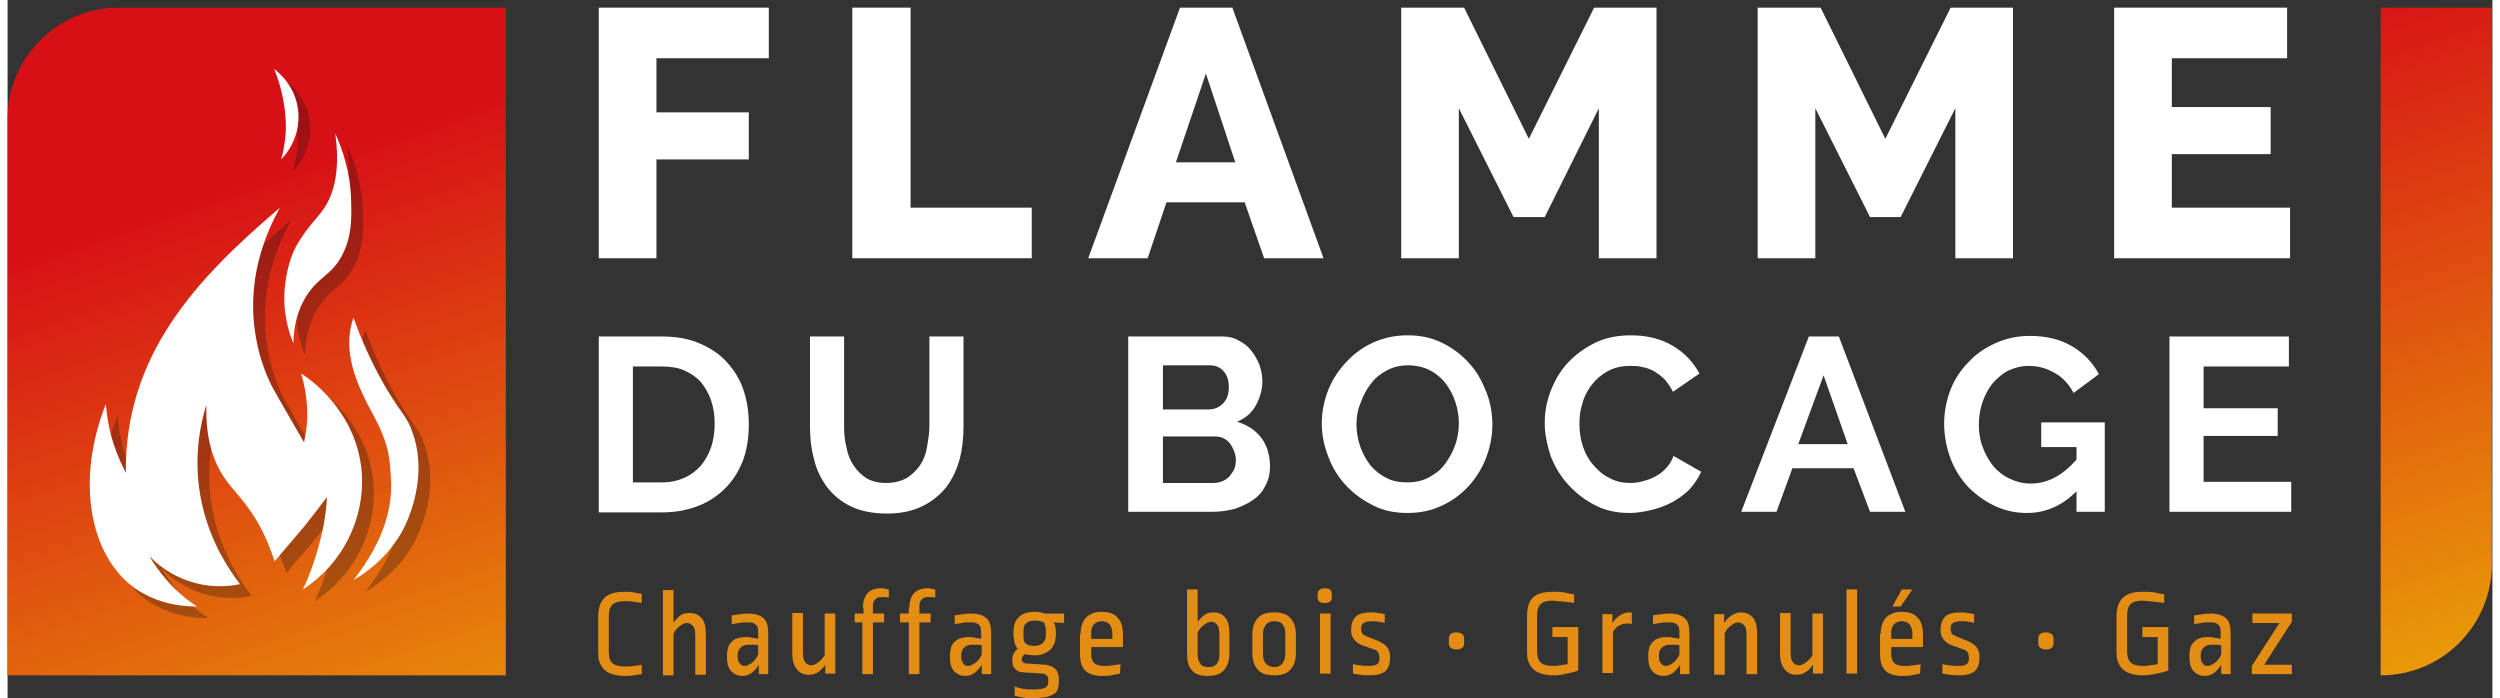 <?xml version="1.0" encoding="utf-8"?>
<svg xmlns="http://www.w3.org/2000/svg" xmlns:xlink="http://www.w3.org/1999/xlink" version="1.1" id="Calque_1" x="0px" y="0px" viewBox="0 0 422.4 118.7" style="enable-background:new 0 0 422.4 118.7;" xml:space="preserve" width="290" height="81">
<rect x="0" y="0" width="422.4" height="118.7" fill="#333333" stroke="none"/>
<style type="text/css">
	.st0{clip-path:url(#SVGID_2_);}
	.st1{clip-path:url(#SVGID_4_);fill:#FFFFFF;}
	.st2{clip-path:url(#SVGID_4_);fill:#E48D15;}
	.st3{clip-path:url(#SVGID_6_);fill:url(#SVGID_7_);}
	.st4{clip-path:url(#SVGID_9_);fill:url(#SVGID_10_);}
	.st5{opacity:0.3;clip-path:url(#SVGID_12_);}
	.st6{clip-path:url(#SVGID_14_);fill:#191514;}
	.st7{clip-path:url(#SVGID_12_);fill:#FFFFFF;}
</style>
<g>
	<defs>
		<rect id="SVGID_1_" x="-288.4" y="-384.5" width="999.2" height="609.3"/>
	</defs>
	<clipPath id="SVGID_2_">
		<use xlink:href="#SVGID_1_" style="overflow:visible;"/>
	</clipPath>
	<g class="st0">
		<defs>
			<rect id="SVGID_3_" x="-288.4" y="-384.5" width="999.2" height="609.3"/>
		</defs>
		<clipPath id="SVGID_4_">
			<use xlink:href="#SVGID_3_" style="overflow:visible;"/>
		</clipPath>
		<path class="st1" d="M100.5,87V57.2h10.8c2.4,0,4.6,0.4,6.4,1.2c1.8,0.8,3.4,1.8,4.6,3.2c1.2,1.3,2.2,2.9,2.8,4.7    c0.6,1.8,0.9,3.7,0.9,5.8c0,2.3-0.3,4.3-1,6.2c-0.7,1.8-1.7,3.4-3,4.7c-1.3,1.3-2.8,2.3-4.6,3c-1.8,0.7-3.8,1.1-6.1,1.1H100.5z     M120.2,72c0-1.4-0.2-2.7-0.6-3.9c-0.4-1.2-1-2.2-1.7-3.1c-0.8-0.9-1.7-1.5-2.8-2c-1.1-0.5-2.4-0.7-3.8-0.7h-5v19.7h5    c1.4,0,2.7-0.3,3.8-0.8c1.1-0.5,2-1.2,2.8-2.1c0.7-0.9,1.3-1.9,1.7-3.1S120.2,73.4,120.2,72"/>
		<path class="st1" d="M149.3,82.1c1.4,0,2.5-0.3,3.5-0.8c0.9-0.6,1.7-1.3,2.3-2.2c0.6-0.9,1-1.9,1.2-3.1c0.2-1.2,0.4-2.4,0.4-3.6    V57.2h5.8v15.2c0,2-0.2,4-0.7,5.8c-0.5,1.8-1.3,3.4-2.3,4.7c-1.1,1.3-2.4,2.4-4.1,3.2c-1.7,0.8-3.6,1.2-5.9,1.2    c-2.4,0-4.4-0.4-6.1-1.2c-1.7-0.8-3-1.9-4.1-3.3c-1-1.4-1.8-2.9-2.2-4.7c-0.5-1.8-0.7-3.7-0.7-5.6V57.2h5.8v15.2    c0,1.3,0.1,2.5,0.4,3.6c0.2,1.2,0.6,2.2,1.2,3.1c0.6,0.9,1.3,1.6,2.2,2.2C146.9,81.8,148,82.1,149.3,82.1"/>
		<path class="st1" d="M214.6,79.3c0,1.3-0.3,2.4-0.8,3.3c-0.5,1-1.2,1.8-2.1,2.4c-0.9,0.6-1.9,1.1-3.1,1.5    c-1.2,0.3-2.4,0.5-3.7,0.5h-14.4V57.2h16c1,0,2,0.2,2.8,0.7c0.8,0.4,1.6,1,2.1,1.7c0.6,0.7,1,1.5,1.4,2.4c0.3,0.9,0.5,1.8,0.5,2.8    c0,1.5-0.4,2.8-1.1,4.1c-0.7,1.3-1.8,2.2-3.2,2.8c1.7,0.5,3.1,1.4,4.1,2.7C214.1,75.7,214.6,77.4,214.6,79.3 M196.4,62.1v7.5h7.7    c1,0,1.8-0.3,2.5-1c0.7-0.7,1-1.6,1-2.8c0-1.1-0.3-2.1-0.9-2.7c-0.6-0.7-1.4-1-2.3-1H196.4z M208.8,78.2c0-0.5-0.1-1-0.3-1.5    c-0.2-0.5-0.4-0.9-0.7-1.3c-0.3-0.4-0.7-0.7-1.1-0.9c-0.4-0.2-0.9-0.3-1.4-0.3h-8.9v7.9h8.6c0.5,0,1-0.1,1.5-0.3    c0.5-0.2,0.9-0.5,1.2-0.8c0.3-0.4,0.6-0.8,0.8-1.2C208.7,79.3,208.8,78.8,208.8,78.2"/>
		<path class="st1" d="M238,87.2c-2.2,0-4.2-0.4-5.9-1.3c-1.8-0.9-3.3-2-4.6-3.4c-1.3-1.4-2.3-3-3-4.9c-0.7-1.8-1.1-3.7-1.1-5.6    c0-2,0.4-3.9,1.1-5.7c0.7-1.8,1.8-3.4,3.1-4.8c1.3-1.4,2.8-2.5,4.6-3.3c1.8-0.8,3.7-1.2,5.8-1.2c2.2,0,4.1,0.4,5.9,1.3    c1.8,0.9,3.3,2,4.6,3.5c1.3,1.4,2.2,3.1,2.9,4.9c0.7,1.8,1,3.7,1,5.5c0,2-0.4,3.9-1.1,5.7c-0.7,1.8-1.7,3.4-3,4.8    c-1.3,1.4-2.8,2.5-4.6,3.3C242,86.8,240.1,87.2,238,87.2 M229.3,72.1c0,1.3,0.2,2.5,0.6,3.7c0.4,1.2,1,2.3,1.7,3.2    c0.7,0.9,1.7,1.7,2.7,2.2c1.1,0.6,2.3,0.8,3.7,0.8c1.4,0,2.6-0.3,3.7-0.9c1.1-0.6,2-1.3,2.7-2.3c0.7-1,1.3-2,1.7-3.2    c0.4-1.2,0.6-2.4,0.6-3.6c0-1.3-0.2-2.5-0.6-3.7c-0.4-1.2-1-2.3-1.7-3.2c-0.7-0.9-1.7-1.7-2.7-2.2s-2.3-0.8-3.6-0.8    c-1.4,0-2.6,0.3-3.7,0.9c-1.1,0.6-2,1.3-2.7,2.3c-0.7,0.9-1.3,2-1.7,3.2C229.5,69.6,229.3,70.9,229.3,72.1"/>
		<path class="st1" d="M261.3,71.9c0-1.8,0.3-3.6,1-5.4c0.7-1.8,1.6-3.4,2.9-4.8c1.3-1.4,2.8-2.5,4.6-3.4c1.8-0.9,3.9-1.3,6.2-1.3    c2.7,0,5.1,0.6,7.1,1.8c2,1.2,3.5,2.8,4.5,4.7l-4.5,3.1c-0.4-0.8-0.9-1.5-1.4-2.1c-0.6-0.6-1.2-1-1.8-1.4c-0.6-0.3-1.3-0.6-2-0.7    c-0.7-0.2-1.4-0.2-2.1-0.2c-1.5,0-2.7,0.3-3.8,0.9c-1.1,0.6-2,1.4-2.7,2.3c-0.7,0.9-1.3,2-1.6,3.2c-0.4,1.2-0.5,2.4-0.5,3.5    c0,1.3,0.2,2.6,0.6,3.8c0.4,1.2,1,2.3,1.8,3.2c0.8,0.9,1.7,1.7,2.8,2.2c1.1,0.6,2.3,0.8,3.5,0.8c0.7,0,1.4-0.1,2.1-0.3    c0.7-0.2,1.4-0.4,2.1-0.8c0.7-0.4,1.3-0.8,1.8-1.4c0.6-0.6,1-1.3,1.3-2.1l4.7,2.7c-0.5,1.1-1.2,2.1-2,3c-0.9,0.9-1.9,1.6-3,2.2    c-1.1,0.6-2.3,1-3.5,1.3c-1.3,0.3-2.5,0.5-3.7,0.5c-2.1,0-4.1-0.4-5.8-1.3c-1.8-0.9-3.3-2.1-4.6-3.5c-1.3-1.4-2.3-3.1-3-4.9    C261.7,75.6,261.3,73.8,261.3,71.9"/>
		<path class="st1" d="M306.2,57.2h5.1L322.6,87h-6l-2.8-7.4h-10.4l-2.7,7.4h-6L306.2,57.2z M312.8,75.5l-4.1-11.7l-4.3,11.7H312.8z    "/>
		<path class="st1" d="M351.6,83.6c-2.4,2.4-5.2,3.6-8.3,3.6c-2,0-3.8-0.4-5.5-1.2c-1.7-0.8-3.2-1.9-4.5-3.2c-1.3-1.4-2.3-3-3-4.8    c-0.7-1.9-1.1-3.9-1.1-6c0-2,0.4-4,1.1-5.8c0.7-1.8,1.8-3.4,3.1-4.7c1.3-1.4,2.8-2.4,4.6-3.2c1.8-0.8,3.7-1.2,5.8-1.2    c2.8,0,5.2,0.6,7.2,1.8c2,1.2,3.5,2.8,4.5,4.7l-4.3,3.2c-0.8-1.5-1.8-2.6-3.2-3.4c-1.4-0.8-2.8-1.2-4.4-1.2    c-1.3,0-2.4,0.3-3.5,0.8c-1,0.5-1.9,1.3-2.7,2.2c-0.7,0.9-1.3,2-1.7,3.2c-0.4,1.2-0.6,2.5-0.6,3.8c0,1.4,0.2,2.7,0.7,3.9    c0.4,1.2,1.1,2.3,1.8,3.2c0.8,0.9,1.7,1.6,2.8,2.1c1.1,0.5,2.2,0.8,3.5,0.8c2.9,0,5.5-1.4,7.8-4.1v-2.1h-6v-4.2h10.8V87h-4.8V83.6    z"/>
		<polygon class="st1" points="388.2,81.9 388.2,87 367.5,87 367.5,57.2 387.8,57.2 387.8,62.3 373.3,62.3 373.3,69.4 385.9,69.4     385.9,74.1 373.3,74.1 373.3,81.9   "/>
		<path class="st2" d="M104.9,100.6c0.5,0,1,0,1.5,0.1c0.5,0.1,1,0.2,1.4,0.2l0,1.6c-0.4-0.1-0.8-0.1-1.3-0.2    c-0.5-0.1-1-0.1-1.6-0.1c-1,0-1.7,0.2-2.1,0.6c-0.4,0.4-0.6,1-0.6,2v6c0,0.9,0.2,1.6,0.6,1.9c0.4,0.4,1.1,0.6,2.1,0.6    c0.5,0,1,0,1.6-0.1c0.5-0.1,1-0.1,1.3-0.2l0,1.6c-0.5,0.1-0.9,0.1-1.4,0.2c-0.5,0.1-1,0.1-1.5,0.1c-0.8,0-1.5-0.1-2.1-0.3    c-0.6-0.2-1-0.4-1.4-0.8c-0.4-0.4-0.6-0.8-0.8-1.3c-0.2-0.5-0.2-1.1-0.2-1.8v-5.8c0-1.4,0.3-2.5,1-3.2    C102.1,100.9,103.3,100.6,104.9,100.6"/>
		<path class="st2" d="M111.4,114.6v-14.3h1.8v5.5c0.4-0.5,0.8-0.9,1.2-1.2c0.4-0.3,0.9-0.4,1.5-0.4c0.9,0,1.6,0.3,2.1,0.9    c0.5,0.6,0.7,1.5,0.7,2.6v7h-1.8v-6.7c0-0.8-0.1-1.3-0.4-1.6c-0.3-0.3-0.6-0.5-1-0.5c-0.4,0-0.8,0.2-1.2,0.5    c-0.4,0.3-0.8,0.7-1.1,1.3v7.1H111.4z"/>
		<path class="st2" d="M129.4,114.6h-1.7v-1.6c-0.8,1.3-1.7,1.9-2.8,1.9c-0.8,0-1.4-0.3-1.9-0.8c-0.5-0.6-0.7-1.3-0.7-2.3v-0.6    c0-0.4,0.1-0.8,0.2-1.2s0.4-0.7,0.6-0.9c0.3-0.3,0.6-0.5,1-0.6s0.8-0.2,1.3-0.2c0.3,0,0.7,0,1.1,0.1c0.4,0.1,0.8,0.1,1.1,0.2v-1.1    c0-0.6-0.1-1.1-0.4-1.3c-0.3-0.3-0.7-0.4-1.3-0.4c-0.2,0-0.4,0-0.7,0c-0.3,0-0.5,0-0.8,0.1c-0.3,0-0.5,0.1-0.7,0.1    c-0.2,0-0.5,0.1-0.6,0.1v-1.5c0.5-0.1,1-0.1,1.5-0.2c0.5-0.1,1-0.1,1.3-0.1c1.2,0,2.1,0.3,2.6,0.8c0.6,0.5,0.8,1.4,0.8,2.6V114.6z     M125.3,113.2c0.4,0,0.7-0.2,1.2-0.5c0.4-0.3,0.8-0.8,1.1-1.4v-1.6c-0.3-0.1-0.6-0.1-0.9-0.1c-0.3,0-0.6,0-0.8,0    c-0.6,0-1,0.2-1.3,0.5c-0.3,0.3-0.5,0.7-0.5,1.3v0.2c0,0.5,0.1,0.9,0.4,1.2C124.7,113.1,125,113.2,125.3,113.2"/>
		<path class="st2" d="M140.7,104.3v10.2H139v-1.5c-0.4,0.6-0.8,1-1.3,1.3s-1,0.4-1.5,0.4c-0.9,0-1.5-0.3-2-0.9    c-0.5-0.6-0.8-1.5-0.8-2.6v-7h1.8v6.7c0,0.8,0.1,1.3,0.4,1.7c0.3,0.3,0.6,0.5,1,0.5c0.4,0,0.8-0.2,1.2-0.5    c0.4-0.3,0.8-0.7,1.1-1.2v-7.1H140.7z"/>
		<path class="st2" d="M145.4,103.3c0-1.1,0.3-1.9,0.8-2.5c0.5-0.5,1.3-0.8,2.3-0.8c0.3,0,0.5,0,0.7,0.1c0.2,0,0.4,0.1,0.6,0.1v1.4    c-0.2,0-0.4-0.1-0.6-0.1c-0.2,0-0.4,0-0.7,0c-0.4,0-0.7,0.1-1,0.4c-0.3,0.3-0.4,0.6-0.4,1.1v1.3h1.9v1.5h-1.9v8.8h-1.8v-8.8H144    v-1.5h1.5V103.3z"/>
		<path class="st2" d="M153.3,103.3c0-1.1,0.3-1.9,0.8-2.5c0.5-0.5,1.3-0.8,2.3-0.8c0.3,0,0.5,0,0.7,0.1c0.2,0,0.4,0.1,0.6,0.1v1.4    c-0.2,0-0.4-0.1-0.6-0.1c-0.2,0-0.4,0-0.7,0c-0.4,0-0.7,0.1-1,0.4c-0.3,0.3-0.4,0.6-0.4,1.1v1.3h1.9v1.5h-1.9v8.8h-1.8v-8.8h-1.5    v-1.5h1.5V103.3z"/>
		<path class="st2" d="M167.3,114.6h-1.7v-1.6c-0.8,1.3-1.7,1.9-2.8,1.9c-0.8,0-1.4-0.3-1.9-0.8c-0.5-0.6-0.7-1.3-0.7-2.3v-0.6    c0-0.4,0.1-0.8,0.2-1.2s0.4-0.7,0.6-0.9c0.3-0.3,0.6-0.5,1-0.6s0.8-0.2,1.3-0.2c0.3,0,0.7,0,1.1,0.1c0.4,0.1,0.8,0.1,1.1,0.2v-1.1    c0-0.6-0.1-1.1-0.4-1.3c-0.3-0.3-0.7-0.4-1.3-0.4c-0.2,0-0.4,0-0.7,0c-0.3,0-0.5,0-0.8,0.1c-0.3,0-0.5,0.1-0.7,0.1    c-0.2,0-0.5,0.1-0.6,0.1v-1.5c0.5-0.1,1-0.1,1.5-0.2c0.5-0.1,1-0.1,1.3-0.1c1.2,0,2.1,0.3,2.6,0.8c0.6,0.5,0.8,1.4,0.8,2.6V114.6z     M163.3,113.2c0.4,0,0.7-0.2,1.2-0.5c0.4-0.3,0.8-0.8,1.1-1.4v-1.6c-0.3-0.1-0.6-0.1-0.9-0.1c-0.3,0-0.6,0-0.8,0    c-0.6,0-1,0.2-1.3,0.5c-0.3,0.3-0.5,0.7-0.5,1.3v0.2c0,0.5,0.1,0.9,0.4,1.2C162.6,113.1,162.9,113.2,163.3,113.2"/>
		<path class="st2" d="M171.2,116.7c0.4,0.2,1,0.3,1.5,0.4c0.6,0.1,1.1,0.1,1.6,0.1c0.5,0,1,0,1.3-0.1c0.3,0,0.6-0.1,0.8-0.2    c0.2-0.1,0.3-0.2,0.4-0.4c0.1-0.2,0.1-0.4,0.1-0.7v-0.2c0-0.7-0.3-1-1-1.1l-3.1-0.2c-0.7,0-1.2-0.2-1.5-0.6    c-0.4-0.3-0.5-0.8-0.5-1.4V112c0-0.6,0.3-1.2,0.9-1.7c-0.2-0.3-0.4-0.6-0.5-1c-0.1-0.4-0.2-0.9-0.2-1.5v-0.5c0-1,0.3-1.8,0.9-2.4    c0.6-0.6,1.5-0.9,2.7-0.9c0.3,0,0.6,0,0.9,0.1c0.3,0,0.5,0.1,0.8,0.2l3.3,0v1.6l-1.8-0.1c0.2,0.2,0.3,0.5,0.3,0.8    c0.1,0.3,0.1,0.6,0.1,0.8v0.5c0,0.5-0.1,0.9-0.2,1.4c-0.2,0.4-0.4,0.8-0.7,1.1c-0.3,0.3-0.7,0.5-1.1,0.7c-0.4,0.2-1,0.3-1.5,0.3    c-0.7,0-1.3-0.1-1.8-0.2c-0.3,0.3-0.5,0.5-0.5,0.8v0.1c0,0.2,0.1,0.4,0.2,0.5c0.1,0.1,0.4,0.2,0.8,0.2l3.1,0.2    c0.6,0.1,1.2,0.3,1.6,0.7c0.4,0.4,0.6,1,0.6,1.6v0.8c0,0.4-0.1,0.8-0.2,1.1c-0.1,0.3-0.3,0.6-0.7,0.8c-0.3,0.2-0.8,0.4-1.3,0.5    c-0.6,0.1-1.3,0.2-2.2,0.2c-0.4,0-0.9,0-1.5-0.1c-0.6-0.1-1.1-0.2-1.6-0.3L171.2,116.7z M172.7,108c0,0.4,0,0.7,0.1,0.9    c0,0.2,0.1,0.4,0.3,0.5c0.1,0.1,0.3,0.2,0.5,0.3c0.2,0,0.5,0.1,0.9,0.1c0.7,0,1.1-0.2,1.5-0.5c0.3-0.3,0.5-0.7,0.5-1.3v-0.6    c0-0.3,0-0.6-0.1-0.9c-0.1-0.3-0.1-0.5-0.2-0.7c-0.2-0.1-0.4-0.1-0.7-0.2c-0.3-0.1-0.6-0.1-0.9-0.1c-0.6,0-1,0.1-1.4,0.4    s-0.5,0.7-0.5,1.3V108z"/>
		<path class="st2" d="M182.4,107.8c0-1.2,0.3-2.1,0.9-2.8c0.6-0.6,1.5-1,2.7-1c1.2,0,2.1,0.3,2.7,1c0.6,0.6,0.9,1.6,0.9,2.8v2.2    h-5.4v1.2c0,0.7,0.2,1.2,0.5,1.5c0.3,0.3,0.9,0.5,1.6,0.5c0.2,0,0.5,0,0.7,0s0.5-0.1,0.8-0.1c0.3,0,0.5-0.1,0.8-0.1    c0.2,0,0.5-0.1,0.6-0.1l-0.1,1.6c-0.5,0.1-1,0.2-1.5,0.3c-0.5,0.1-1,0.1-1.4,0.1c-1.4,0-2.4-0.3-3-0.9c-0.6-0.6-0.9-1.5-0.9-2.8    V107.8z M184.2,108.6h3.6v-0.9c0-0.7-0.2-1.2-0.5-1.6c-0.3-0.3-0.8-0.5-1.3-0.5c-0.5,0-1,0.2-1.3,0.5c-0.3,0.3-0.5,0.8-0.5,1.5    V108.6z"/>
		<path class="st2" d="M202.3,105.7c0.4-0.5,0.8-0.9,1.2-1.2c0.5-0.3,1-0.4,1.5-0.4c0.9,0,1.5,0.3,2,0.9c0.5,0.6,0.7,1.5,0.7,2.7    v3.3c0,1.3-0.3,2.2-0.9,2.9c-0.6,0.7-1.5,1-2.8,1c-1.3,0-2.2-0.3-2.7-1c-0.6-0.6-0.8-1.6-0.8-2.9v-10.8h1.8V105.7z M204.6,105.7    c-0.4,0-0.8,0.2-1.2,0.5c-0.4,0.3-0.8,0.7-1.1,1.3v3.8c0,0.7,0.2,1.2,0.5,1.6c0.3,0.4,0.8,0.5,1.3,0.5c1.3,0,1.9-0.7,1.9-2.2v-3.3    c0-0.8-0.1-1.4-0.4-1.7C205.3,105.8,205,105.7,204.6,105.7"/>
		<path class="st2" d="M219,111c0,1.2-0.3,2.1-0.9,2.8c-0.6,0.7-1.5,1-2.8,1s-2.2-0.3-2.8-1c-0.6-0.7-0.9-1.6-0.9-2.8v-3.1    c0-1.2,0.3-2.1,0.9-2.8c0.6-0.7,1.5-1,2.8-1s2.2,0.3,2.8,1c0.6,0.7,0.9,1.6,0.9,2.8V111z M217.2,107.7c0-0.7-0.2-1.3-0.5-1.6    c-0.3-0.4-0.8-0.5-1.4-0.5c-0.6,0-1.1,0.2-1.4,0.6c-0.3,0.4-0.5,0.9-0.5,1.6v3.4c0,0.7,0.2,1.3,0.5,1.6s0.8,0.6,1.4,0.6    c0.6,0,1.1-0.2,1.4-0.6c0.3-0.4,0.5-0.9,0.5-1.6V107.7z"/>
		<path class="st2" d="M225.1,101.6c0,0.6-0.4,0.9-1.2,0.9c-0.8,0-1.2-0.3-1.2-0.9v-0.6c0-0.6,0.4-1,1.2-1c0.8,0,1.2,0.3,1.2,1    V101.6z M223.1,104.3h1.8v10.2h-1.8V104.3z"/>
		<path class="st2" d="M230.3,109.7c-0.6-0.2-1.1-0.6-1.4-1c-0.3-0.4-0.5-0.9-0.5-1.4V107c0-1,0.3-1.7,0.8-2.2    c0.5-0.5,1.5-0.7,2.7-0.7c0.3,0,0.7,0,1,0.1c0.3,0,0.7,0.1,1.2,0.2l0,1.5c-0.7-0.2-1.4-0.3-2.1-0.3c-0.7,0-1.2,0.1-1.5,0.3    c-0.3,0.2-0.4,0.5-0.4,0.9v0.2c0,0.3,0.1,0.5,0.2,0.7c0.1,0.2,0.4,0.3,0.8,0.5l2,0.8c0.6,0.3,1.1,0.6,1.4,1    c0.3,0.4,0.5,0.9,0.5,1.4v0.5c0,1-0.3,1.7-0.8,2.2c-0.6,0.5-1.5,0.7-2.8,0.7c-0.8,0-1.7-0.1-2.7-0.3l0-1.6    c0.9,0.2,1.8,0.3,2.6,0.3c0.8,0,1.3-0.1,1.5-0.3c0.3-0.2,0.4-0.5,0.4-0.9v-0.3c0-0.3-0.1-0.6-0.2-0.8s-0.4-0.4-0.7-0.5    L230.3,109.7z"/>
		<path class="st2" d="M247.6,109.3c0,0.4-0.1,0.6-0.3,0.8c-0.2,0.2-0.6,0.3-1,0.3c-0.4,0-0.7-0.1-1-0.3c-0.2-0.2-0.3-0.4-0.3-0.8    v-0.7c0-0.4,0.1-0.6,0.3-0.8c0.2-0.2,0.5-0.3,1-0.3c0.4,0,0.7,0.1,1,0.3c0.2,0.2,0.3,0.4,0.3,0.8V109.3z"/>
		<path class="st2" d="M262.8,114.8c-0.8,0-1.5-0.1-2.1-0.3c-0.6-0.2-1-0.4-1.4-0.8c-0.4-0.4-0.6-0.8-0.8-1.3    c-0.2-0.5-0.2-1.1-0.2-1.8v-5.8c0-1.5,0.3-2.6,1-3.2c0.7-0.7,1.8-1,3.4-1c0.3,0,0.6,0,0.9,0c0.3,0,0.7,0.1,1,0.1    c0.3,0.1,0.6,0.1,0.9,0.2c0.3,0.1,0.6,0.1,0.8,0.1l0,1.5c-0.2,0-0.4-0.1-0.7-0.1c-0.3,0-0.6-0.1-0.9-0.1c-0.3,0-0.7-0.1-1-0.1    c-0.3,0-0.7-0.1-1-0.1c-1,0-1.7,0.2-2.1,0.6c-0.4,0.4-0.6,1-0.6,1.9v6.1c0,0.9,0.2,1.5,0.6,1.9c0.4,0.4,1.1,0.6,2.1,0.6    c0.4,0,0.7,0,1.2-0.1c0.4-0.1,0.9-0.1,1.3-0.2v-4.6h-2.6v-1.7h4.4v7.4c-0.6,0.2-1.3,0.4-2,0.5    C264.3,114.7,263.6,114.8,262.8,114.8"/>
		<path class="st2" d="M271.1,114.6v-10.2h1.7v1.5c0.4-0.6,0.8-1,1.3-1.3c0.5-0.3,1-0.5,1.5-0.5c0.2,0,0.3,0,0.5,0v2    c-0.1,0-0.2,0-0.3-0.1c-0.1,0-0.3,0-0.5,0c-0.4,0-0.9,0.1-1.3,0.3c-0.4,0.2-0.8,0.6-1.1,1.1v7H271.1z"/>
		<path class="st2" d="M286,114.6h-1.7v-1.6c-0.8,1.3-1.7,1.9-2.8,1.9c-0.8,0-1.4-0.3-1.9-0.8c-0.5-0.6-0.7-1.3-0.7-2.3v-0.6    c0-0.4,0.1-0.8,0.2-1.2s0.4-0.7,0.6-0.9c0.3-0.3,0.6-0.5,1-0.6c0.4-0.2,0.8-0.2,1.3-0.2c0.3,0,0.7,0,1.1,0.1    c0.4,0.1,0.8,0.1,1.1,0.2v-1.1c0-0.6-0.1-1.1-0.4-1.3c-0.3-0.3-0.7-0.4-1.3-0.4c-0.2,0-0.4,0-0.7,0c-0.3,0-0.5,0-0.8,0.1    c-0.3,0-0.5,0.1-0.7,0.1c-0.2,0-0.5,0.1-0.6,0.1v-1.5c0.5-0.1,1-0.1,1.5-0.2c0.5-0.1,1-0.1,1.3-0.1c1.2,0,2.1,0.3,2.6,0.8    c0.6,0.5,0.8,1.4,0.8,2.6V114.6z M281.9,113.2c0.4,0,0.7-0.2,1.2-0.5c0.4-0.3,0.8-0.8,1.1-1.4v-1.6c-0.3-0.1-0.6-0.1-0.9-0.1    c-0.3,0-0.6,0-0.8,0c-0.6,0-1,0.2-1.3,0.5c-0.3,0.3-0.5,0.7-0.5,1.3v0.2c0,0.5,0.1,0.9,0.4,1.2    C281.3,113.1,281.6,113.2,281.9,113.2"/>
		<path class="st2" d="M290.1,114.6v-10.2h1.7v1.5c0.4-0.6,0.8-1,1.3-1.3c0.5-0.3,1-0.5,1.5-0.5c0.9,0,1.6,0.3,2.1,0.9    c0.5,0.6,0.7,1.5,0.7,2.6v7h-1.8v-6.7c0-0.8-0.1-1.3-0.4-1.6c-0.3-0.3-0.6-0.5-1-0.5c-0.4,0-0.8,0.2-1.2,0.5    c-0.4,0.3-0.8,0.7-1.1,1.3v7.1H290.1z"/>
		<path class="st2" d="M308.6,104.3v10.2h-1.7v-1.5c-0.4,0.6-0.8,1-1.3,1.3c-0.5,0.3-1,0.4-1.5,0.4c-0.9,0-1.5-0.3-2-0.9    c-0.5-0.6-0.8-1.5-0.8-2.6v-7h1.8v6.7c0,0.8,0.1,1.3,0.4,1.7c0.3,0.3,0.6,0.5,1,0.5s0.8-0.2,1.2-0.5c0.4-0.3,0.8-0.7,1.1-1.2v-7.1    H308.6z"/>
		<rect x="312.6" y="100.2" class="st2" width="1.8" height="14.3"/>
		<path class="st2" d="M318.4,107.8c0-1.2,0.3-2.1,0.9-2.8c0.6-0.6,1.5-1,2.7-1c1.2,0,2.1,0.3,2.7,1c0.6,0.6,0.9,1.6,0.9,2.8v2.2    h-5.4v1.2c0,0.7,0.2,1.2,0.5,1.5c0.3,0.3,0.9,0.5,1.6,0.5c0.2,0,0.5,0,0.7,0c0.3,0,0.5-0.1,0.8-0.1c0.3,0,0.5-0.1,0.8-0.1    s0.5-0.1,0.6-0.1l-0.1,1.6c-0.5,0.1-1,0.2-1.5,0.3c-0.5,0.1-1,0.1-1.4,0.1c-1.4,0-2.4-0.3-3-0.9c-0.6-0.6-0.9-1.5-0.9-2.8V107.8z     M320.2,108.6h3.6v-0.9c0-0.7-0.2-1.2-0.5-1.6c-0.3-0.3-0.8-0.5-1.3-0.5c-0.5,0-1,0.2-1.3,0.5c-0.3,0.3-0.5,0.8-0.5,1.5V108.6z     M321.8,103.1h-1.4l1.6-2.9h1.8L321.8,103.1z"/>
		<path class="st2" d="M330.5,109.7c-0.6-0.2-1.1-0.6-1.4-1c-0.3-0.4-0.5-0.9-0.5-1.4V107c0-1,0.3-1.7,0.8-2.2    c0.5-0.5,1.5-0.7,2.7-0.7c0.3,0,0.7,0,1,0.1c0.3,0,0.7,0.1,1.2,0.2l0,1.5c-0.7-0.2-1.4-0.3-2.1-0.3c-0.7,0-1.2,0.1-1.5,0.3    c-0.3,0.2-0.4,0.5-0.4,0.9v0.2c0,0.3,0.1,0.5,0.2,0.7c0.1,0.2,0.4,0.3,0.8,0.5l2,0.8c0.6,0.3,1.1,0.6,1.4,1    c0.3,0.4,0.5,0.9,0.5,1.4v0.5c0,1-0.3,1.7-0.8,2.2c-0.6,0.5-1.5,0.7-2.8,0.7c-0.8,0-1.7-0.1-2.7-0.3l0-1.6    c0.9,0.2,1.8,0.3,2.6,0.3c0.8,0,1.3-0.1,1.5-0.3c0.3-0.2,0.4-0.5,0.4-0.9v-0.3c0-0.3-0.1-0.6-0.2-0.8s-0.4-0.4-0.7-0.5    L330.5,109.7z"/>
		<path class="st2" d="M347.8,109.3c0,0.4-0.1,0.6-0.3,0.8c-0.2,0.2-0.6,0.3-1,0.3c-0.4,0-0.7-0.1-1-0.3c-0.2-0.2-0.3-0.4-0.3-0.8    v-0.7c0-0.4,0.1-0.6,0.3-0.8c0.2-0.2,0.5-0.3,1-0.3c0.4,0,0.7,0.1,1,0.3c0.2,0.2,0.3,0.4,0.3,0.8V109.3z"/>
		<path class="st2" d="M363,114.8c-0.8,0-1.5-0.1-2.1-0.3c-0.6-0.2-1-0.4-1.4-0.8c-0.4-0.4-0.6-0.8-0.8-1.3    c-0.2-0.5-0.2-1.1-0.2-1.8v-5.8c0-1.5,0.4-2.6,1.1-3.2c0.7-0.7,1.8-1,3.4-1c0.3,0,0.6,0,0.9,0c0.3,0,0.7,0.1,1,0.1    c0.3,0.1,0.6,0.1,0.9,0.2c0.3,0.1,0.6,0.1,0.8,0.1l0,1.5c-0.2,0-0.4-0.1-0.7-0.1c-0.3,0-0.6-0.1-0.9-0.1c-0.3,0-0.7-0.1-1-0.1    c-0.3,0-0.7-0.1-1-0.1c-1,0-1.7,0.2-2.1,0.6c-0.4,0.4-0.6,1-0.6,1.9v6.1c0,0.9,0.2,1.5,0.6,1.9c0.4,0.4,1.1,0.6,2.1,0.6    c0.3,0,0.7,0,1.2-0.1s0.9-0.1,1.3-0.2v-4.6h-2.6v-1.7h4.4v7.4c-0.6,0.2-1.3,0.4-2,0.5C364.5,114.7,363.7,114.8,363,114.8"/>
		<path class="st2" d="M378,114.6h-1.7v-1.6c-0.8,1.3-1.7,1.9-2.8,1.9c-0.8,0-1.4-0.3-1.9-0.8c-0.5-0.6-0.7-1.3-0.7-2.3v-0.6    c0-0.4,0.1-0.8,0.2-1.2s0.4-0.7,0.6-0.9c0.3-0.3,0.6-0.5,1-0.6c0.4-0.2,0.8-0.2,1.3-0.2c0.3,0,0.7,0,1.1,0.1    c0.4,0.1,0.8,0.1,1.1,0.2v-1.1c0-0.6-0.1-1.1-0.4-1.3c-0.3-0.3-0.7-0.4-1.3-0.4c-0.2,0-0.4,0-0.7,0c-0.3,0-0.5,0-0.8,0.1    c-0.3,0-0.5,0.1-0.7,0.1c-0.2,0-0.5,0.1-0.6,0.1v-1.5c0.5-0.1,1-0.1,1.5-0.2c0.5-0.1,1-0.1,1.3-0.1c1.2,0,2.1,0.3,2.6,0.8    c0.6,0.5,0.8,1.4,0.8,2.6V114.6z M374,113.2c0.4,0,0.7-0.2,1.2-0.5c0.4-0.3,0.8-0.8,1.1-1.4v-1.6c-0.3-0.1-0.6-0.1-0.9-0.1    c-0.3,0-0.6,0-0.8,0c-0.6,0-1,0.2-1.3,0.5c-0.3,0.3-0.5,0.7-0.5,1.3v0.2c0,0.5,0.1,0.9,0.4,1.2C373.3,113.1,373.6,113.2,374,113.2    "/>
		<polygon class="st2" points="381.5,114.6 381.5,113.2 386.2,105.9 381.6,105.9 381.6,104.3 388.3,104.3 388.3,105.7 383.6,113     388.3,113 388.3,114.6   "/>
		<polygon class="st1" points="100.5,43.9 100.5,1.3 129.4,1.3 129.4,9.9 110.3,9.9 110.3,19.1 126,19.1 126,27.1 110.3,27.1     110.3,43.9   "/>
		<polygon class="st1" points="143.6,43.9 143.6,1.3 153.5,1.3 153.5,35.3 174.1,35.3 174.1,43.9   "/>
		<path class="st1" d="M199.3,1.3h8.9l15.5,42.6h-10.1l-3.3-9.5h-13.3l-3.2,9.5h-10.1L199.3,1.3z M208.7,27.6l-5-15.1l-5.1,15.1    H208.7z"/>
		<polygon class="st1" points="270.5,43.9 270.5,18.4 261.3,36.9 256,36.9 246.7,18.4 246.7,43.9 236.9,43.9 236.9,1.3 247.6,1.3     258.6,23.6 269.7,1.3 280.3,1.3 280.3,43.9   "/>
		<polygon class="st1" points="331.1,43.9 331.1,18.4 321.8,36.9 316.6,36.9 307.3,18.4 307.3,43.9 297.5,43.9 297.5,1.3 308.2,1.3     319.2,23.6 330.3,1.3 340.9,1.3 340.9,43.9   "/>
		<polygon class="st1" points="388,35.3 388,43.9 358.1,43.9 358.1,1.3 387.5,1.3 387.5,9.9 367.9,9.9 367.9,18.2 384.7,18.2     384.7,26.2 367.9,26.2 367.9,35.3   "/>
	</g>
	<g class="st0">
		<defs>
			<path id="SVGID_5_" d="M403.4,1.3v113.5c10.5,0,18.9-8.5,18.9-18.9V1.3H403.4z"/>
		</defs>
		<clipPath id="SVGID_6_">
			<use xlink:href="#SVGID_5_" style="overflow:visible;"/>
		</clipPath>
		
			<linearGradient id="SVGID_7_" gradientUnits="userSpaceOnUse" x1="-288.428" y1="224.87" x2="-287.428" y2="224.87" gradientTransform="matrix(57.153 167.292 167.292 -57.153 -20741.451 61103.379)">
			<stop offset="0" style="stop-color:#D71016"/>
			<stop offset="1" style="stop-color:#F3E600"/>
		</linearGradient>
		<polygon class="st3" points="420.4,-4.5 457.1,103 405.4,120.6 368.7,13.2   "/>
	</g>
	<g class="st0">
		<defs>
			<path id="SVGID_8_" d="M18.9,1.3C8.5,1.3,0,9.8,0,20.2v94.6h84.7V1.3H18.9z"/>
		</defs>
		<clipPath id="SVGID_9_">
			<use xlink:href="#SVGID_8_" style="overflow:visible;"/>
		</clipPath>
		
			<linearGradient id="SVGID_10_" gradientUnits="userSpaceOnUse" x1="-288.428" y1="224.87" x2="-287.428" y2="224.87" gradientTransform="matrix(68.347 200.059 200.059 -68.347 -25253.543 73065.211)">
			<stop offset="0" style="stop-color:#D71016"/>
			<stop offset="0.196" style="stop-color:#D71016"/>
			<stop offset="1" style="stop-color:#F3E600"/>
		</linearGradient>
		<polygon class="st4" points="75.8,-24.6 119.4,103 8.8,140.7 -34.7,13.2   "/>
	</g>
	<g class="st0">
		<defs>
			<rect id="SVGID_11_" x="-288.4" y="-384.5" width="999.2" height="609.3"/>
		</defs>
		<clipPath id="SVGID_12_">
			<use xlink:href="#SVGID_11_" style="overflow:visible;"/>
		</clipPath>
		<g class="st5">
			<g>
				<defs>
					<rect id="SVGID_13_" x="15.8" y="13.7" width="56.1" height="91.5"/>
				</defs>
				<clipPath id="SVGID_14_">
					<use xlink:href="#SVGID_13_" style="overflow:visible;"/>
				</clipPath>
				<path class="st6" d="M52.4,77.2c0.2-1,0.4-2.1,0.5-3.4c0.2-3.4-0.4-6.3-1-8.3c1,0.6,9.4,6.1,10.3,16.7c0.6,7.9-3.2,15.6-10,20      c1.3-2.7,2.5-6.2,3.4-10.3c0.4-1.9,0.6-3.7,0.7-5.4c-1.7,2.2-3.4,4.5-5.4,6.8c-1.2,1.4-2.4,2.8-3.5,4.1      c-0.6-1.7-1.5-4.4-3.3-7.3c-2.2-3.5-3.8-4.7-5.4-7.1c-1.5-2.3-3.1-6.1-2.9-12.2c-0.9,2.9-2.5,9.3-0.7,17.1      c1.5,6.5,4.6,11,6.4,13.4c-1.5,0.3-4.3,0.7-7.6-0.2c-4.2-1.1-6.8-3.5-7.8-4.6c0.7,1.3,1.8,2.8,3.2,4.4c1.7,1.9,3.5,3.3,4.9,4.2      c-5.7,0-9.1-2.1-10.7-3.2c-7.6-5.6-9.9-18.3-4.8-31.2c0.2,2.2,0.6,5,1.8,8.1c0.5,1.3,1.1,2.6,1.6,3.6c-0.2-20.1,12-33,26.2-45.1      c-1.7,3.1-5.6,10.8-4.3,20.6c0.5,4,1.7,7.3,2.9,9.7C48.6,70.7,50.5,73.9,52.4,77.2"/>
				<path class="st6" d="M60.8,56c1,2.8,2.7,7.1,5.5,11.9c2.8,4.7,3.7,5,4.6,7.8c2.9,8.4-1.7,16.5-2.1,17.1c-2.5,4.2-5.9,6.6-8,7.8      c5.5-7,6.5-12.6,6.4-16.6c-0.2-3.7-0.2-6.2-3-11.4C61.3,67.3,58.8,61.7,60.8,56"/>
				<path class="st6" d="M57.7,24.7c1.2,2.6,2.6,6.6,2.7,11.4c0.1,3.2,0.1,6.4-1.7,9.6c-1.8,3.2-3.8,3.3-5.9,6.6      c-1.8,2.9-2.2,5.9-2.2,8.1c-0.8-1.9-2-5.6-1.4-10.2c0.4-3.4,1.5-5.8,2-6.6c1.7-2.9,3.2-4.3,4.1-5.5      C57.1,35.8,58.7,31.9,57.7,24.7"/>
				<path class="st6" d="M47.3,13.7c0.5,0.4,3.7,2.8,4.1,7.2c0.5,4.7-2.5,7.8-2.9,8.2c0.4-1.4,0.7-3,0.8-4.9      C49.4,19.6,48.2,15.9,47.3,13.7"/>
			</g>
		</g>
		<path class="st7" d="M50.4,75.2c0.2-1,0.4-2.1,0.5-3.4c0.2-3.4-0.4-6.3-1-8.3c1,0.6,9.4,6.1,10.3,16.7c0.6,7.9-3.2,15.6-10,20    c1.3-2.7,2.5-6.2,3.4-10.3c0.4-1.9,0.6-3.7,0.7-5.4c-1.7,2.2-3.4,4.5-5.4,6.8c-1.2,1.4-2.4,2.8-3.5,4.1c-0.6-1.7-1.5-4.4-3.3-7.3    c-2.2-3.5-3.8-4.7-5.4-7.1c-1.5-2.3-3.1-6.1-2.9-12.2c-0.9,2.9-2.5,9.3-0.7,17.1c1.5,6.5,4.6,11,6.4,13.4    c-1.5,0.3-4.3,0.7-7.6-0.2c-4.2-1.1-6.8-3.5-7.8-4.6c0.7,1.3,1.8,2.8,3.2,4.4c1.7,1.9,3.5,3.3,4.9,4.2c-5.7,0-9.1-2.1-10.7-3.2    c-7.6-5.6-9.9-18.3-4.8-31.2c0.2,2.2,0.6,5,1.8,8.1c0.5,1.3,1.1,2.6,1.6,3.6c-0.2-20.1,12-33,26.2-45.1    c-1.7,3.1-5.6,10.8-4.3,20.6c0.5,4,1.7,7.3,2.9,9.7C46.6,68.7,48.5,71.9,50.4,75.2"/>
		<path class="st7" d="M58.8,54c1,2.8,2.7,7.1,5.5,11.9c2.8,4.7,3.7,5,4.6,7.8c2.9,8.4-1.7,16.5-2.1,17.1c-2.5,4.2-5.9,6.6-8,7.8    c5.5-7,6.5-12.6,6.4-16.6c-0.2-3.7-0.2-6.2-3-11.4C59.3,65.3,56.8,59.7,58.8,54"/>
		<path class="st7" d="M55.7,22.7c1.2,2.6,2.6,6.6,2.7,11.4c0.1,3.2,0.1,6.4-1.7,9.6c-1.8,3.2-3.8,3.3-5.9,6.6    c-1.8,2.9-2.2,5.9-2.2,8.1c-0.8-1.9-2-5.6-1.4-10.2c0.4-3.4,1.5-5.8,2-6.6c1.7-2.9,3.2-4.3,4.1-5.5C55.1,33.8,56.7,29.9,55.7,22.7    "/>
		<path class="st7" d="M45.3,11.7c0.5,0.4,3.7,2.8,4.1,7.2c0.5,4.7-2.5,7.8-2.9,8.2c0.4-1.4,0.7-3,0.8-4.9    C47.4,17.6,46.2,13.9,45.3,11.7"/>
	</g>
</g>
</svg>
